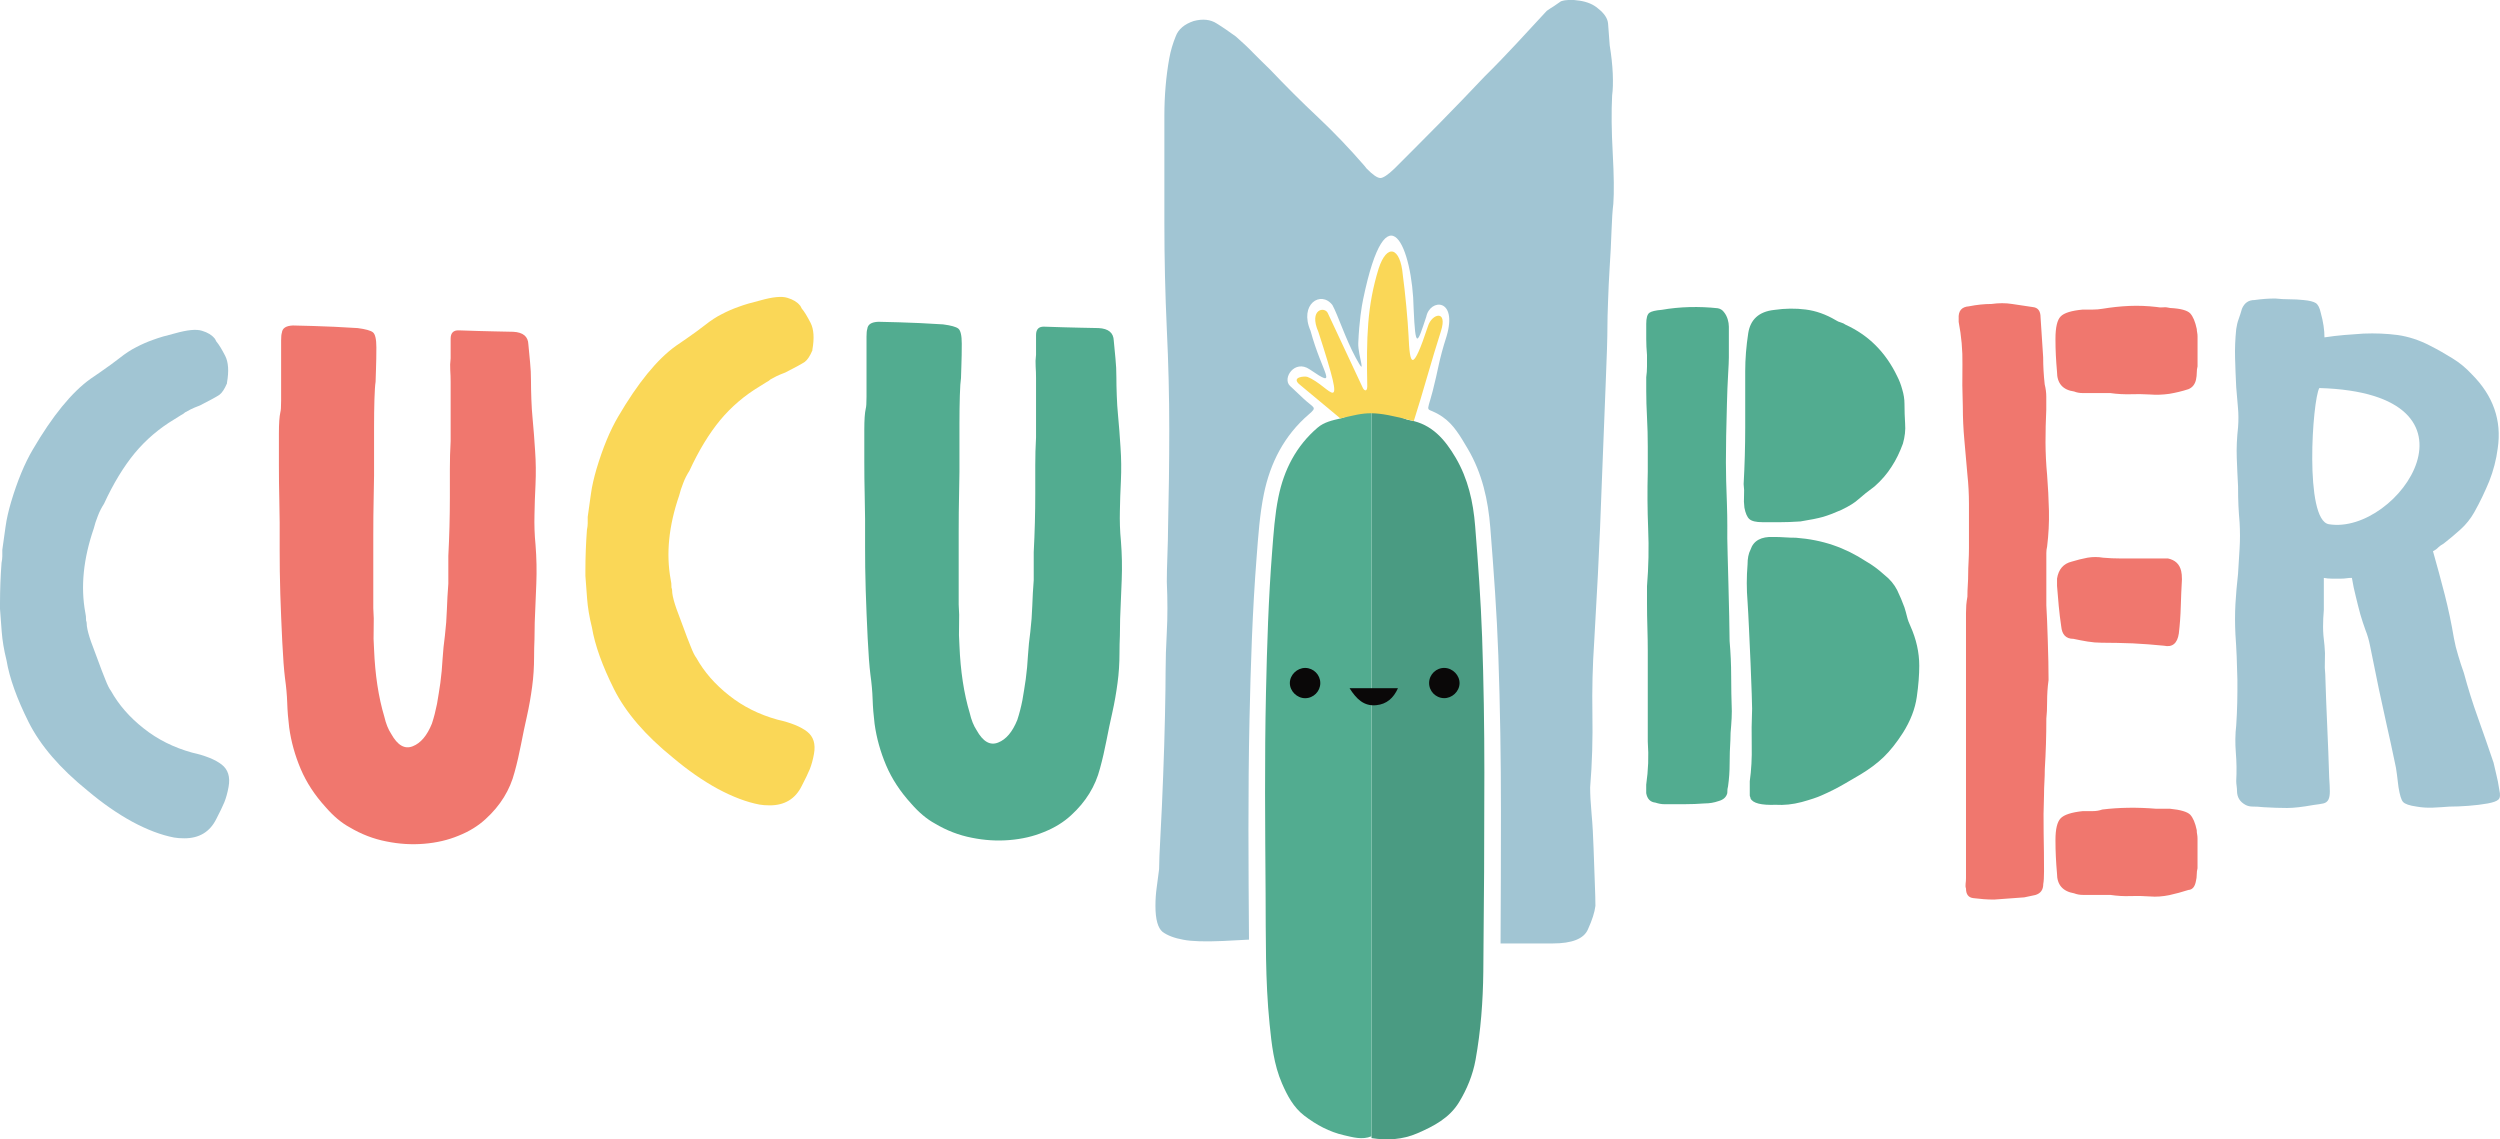 <?xml version="1.0" encoding="UTF-8"?> <svg xmlns="http://www.w3.org/2000/svg" width="226" height="103" viewBox="0 0 226 103" fill="none"> <g clip-path="url(#clip0_82_40)"> <path d="M19.556 30.868C19.791 31.138 20.049 31.574 20.354 32.161C20.648 32.736 20.706 33.55 20.52 34.584V34.654C20.296 35.183 20.061 35.523 19.837 35.689C19.602 35.854 19.016 36.171 18.075 36.653C17.712 36.796 17.439 36.9 17.264 36.993C17.099 37.086 16.925 37.182 16.736 37.275C16.643 37.368 16.512 37.453 16.335 37.546C16.17 37.639 15.972 37.769 15.737 37.92C14.386 38.731 13.199 39.742 12.188 40.954C11.178 42.178 10.248 43.706 9.403 45.54C9.168 45.903 8.979 46.281 8.84 46.656C8.686 47.031 8.57 47.408 8.477 47.772C7.536 50.512 7.277 53.04 7.713 55.391C7.76 55.569 7.783 55.816 7.783 56.109C7.829 56.202 7.852 56.368 7.852 56.591C7.899 56.955 8.03 57.437 8.227 58.004C8.439 58.579 8.651 59.157 8.875 59.744C9.087 60.331 9.299 60.886 9.511 61.404C9.711 61.921 9.885 62.273 10.028 62.45C10.733 63.72 11.721 64.85 12.99 65.847C14.247 66.847 15.705 67.576 17.36 68.035C18.571 68.305 19.463 68.669 20.041 69.116C20.616 69.564 20.828 70.232 20.662 71.139C20.569 71.656 20.439 72.127 20.285 72.513C20.119 72.903 19.884 73.408 19.556 74.03C18.981 75.196 18.017 75.783 16.666 75.783C16.303 75.783 15.995 75.759 15.737 75.713C14.561 75.489 13.303 75.007 11.965 74.289C10.626 73.559 9.273 72.618 7.922 71.479C5.419 69.456 3.645 67.387 2.587 65.28C1.53 63.165 0.86 61.305 0.59 59.695C0.354 58.754 0.215 57.885 0.154 57.097C0.096 56.298 0.049 55.615 0 55.04V54.557C0 53.947 0.012 53.322 0.035 52.724C0.058 52.113 0.093 51.5 0.139 50.878C0.186 50.643 0.209 50.454 0.209 50.291C0.209 50.126 0.209 49.94 0.209 49.704C0.302 48.998 0.398 48.292 0.502 47.612C0.595 46.917 0.772 46.176 0.996 45.401C1.571 43.471 2.23 41.884 2.959 40.649C4.745 37.592 6.496 35.45 8.189 34.242L9.095 33.62C9.755 33.16 10.341 32.739 10.835 32.35C11.329 31.96 11.822 31.632 12.316 31.385C12.81 31.126 13.315 30.902 13.855 30.714C14.395 30.513 15.043 30.324 15.807 30.138C16.933 29.821 17.747 29.737 18.263 29.903C18.78 30.057 19.158 30.292 19.39 30.586C19.413 30.583 19.46 30.679 19.556 30.868Z" fill="#A1C5D3"></path> <path d="M48.413 49.263C48.506 50.44 48.529 51.602 48.483 52.756C48.436 53.921 48.39 55.083 48.34 56.26C48.34 56.789 48.329 57.306 48.317 57.812C48.294 58.318 48.282 58.835 48.282 59.352C48.282 60.305 48.224 61.209 48.105 62.081C47.989 62.95 47.835 63.856 47.623 64.798C47.434 65.609 47.272 66.431 47.106 67.268C46.941 68.102 46.755 68.951 46.52 69.796C46.107 71.406 45.239 72.819 43.912 74.03C43.241 74.652 42.431 75.158 41.455 75.547C40.491 75.948 39.457 76.184 38.33 76.277C37.203 76.37 36.074 76.3 34.921 76.064C33.768 75.841 32.664 75.416 31.619 74.795C30.855 74.382 30.138 73.772 29.444 72.972C28.457 71.891 27.704 70.738 27.188 69.526C26.671 68.303 26.319 67.056 26.142 65.763C26.049 65.01 25.988 64.269 25.965 63.54C25.942 62.822 25.872 62.081 25.765 61.317C25.672 60.564 25.587 59.471 25.518 58.036C25.448 56.6 25.387 55.156 25.34 53.709C25.294 52.261 25.282 50.922 25.282 49.699C25.282 48.463 25.282 47.641 25.282 47.228C25.282 46.769 25.271 46.051 25.248 45.075C25.224 44.099 25.213 43.099 25.213 42.064C25.213 41.03 25.213 40.065 25.213 39.173C25.213 38.281 25.259 37.644 25.343 37.278C25.39 37.136 25.413 36.784 25.413 36.221C25.413 35.657 25.413 35.044 25.413 34.375C25.413 33.715 25.413 33.047 25.413 32.364C25.413 31.681 25.413 31.152 25.413 30.766C25.413 30.438 25.436 30.214 25.483 30.071C25.529 29.659 25.858 29.45 26.482 29.423C26.528 29.423 27.153 29.435 28.337 29.47C29.537 29.505 30.864 29.563 32.333 29.659C33.051 29.752 33.51 29.883 33.707 30.037C33.919 30.202 34.024 30.658 34.024 31.411C34.024 32.129 34.012 32.786 33.989 33.399C33.965 34.009 33.954 34.375 33.954 34.515C33.907 34.797 33.873 35.325 33.849 36.101C33.826 36.877 33.815 37.723 33.815 38.618C33.815 39.513 33.815 40.359 33.815 41.146C33.815 41.934 33.815 42.558 33.815 42.991C33.815 43.308 33.803 43.991 33.78 45.026C33.756 46.06 33.745 47.202 33.745 48.449C33.745 49.707 33.745 50.942 33.745 52.154C33.745 53.377 33.745 54.319 33.745 54.976C33.791 55.6 33.803 56.211 33.78 56.821C33.756 57.431 33.768 58.056 33.815 58.701C33.907 60.994 34.215 63.028 34.744 64.792C34.886 65.414 35.095 65.934 35.365 66.344C35.94 67.379 36.588 67.756 37.317 67.46C38.034 67.178 38.609 66.495 39.045 65.414C39.233 64.839 39.384 64.249 39.504 63.639C39.608 63.028 39.715 62.392 39.808 61.732C39.901 61.014 39.974 60.297 40.009 59.567C40.055 58.849 40.125 58.143 40.221 57.452C40.314 56.653 40.375 55.877 40.398 55.112C40.421 54.36 40.468 53.572 40.529 52.773V50.256C40.575 49.361 40.61 48.481 40.633 47.597C40.656 46.728 40.668 45.845 40.668 44.95C40.668 44.104 40.668 43.244 40.668 42.399C40.668 41.553 40.691 40.716 40.738 39.882V34.509C40.738 34.146 40.726 33.791 40.703 33.463C40.68 33.123 40.691 32.78 40.738 32.405V30.618C40.738 30.089 40.996 29.842 41.49 29.865C42.712 29.912 43.793 29.935 44.734 29.958C45.675 29.981 46.226 29.993 46.392 29.993C47.286 30.039 47.742 30.417 47.765 31.135C47.812 31.664 47.858 32.204 47.919 32.757C47.977 33.309 48.001 33.861 48.001 34.439C48.001 34.898 48.012 35.45 48.035 36.098C48.059 36.746 48.094 37.287 48.14 37.758C48.233 38.781 48.317 39.792 48.375 40.78C48.445 41.768 48.457 42.779 48.41 43.814C48.364 44.755 48.329 45.659 48.317 46.542C48.294 47.417 48.32 48.321 48.413 49.263Z" fill="#F0776E"></path> <path d="M72.476 27.889C72.711 28.159 72.969 28.595 73.274 29.182C73.568 29.757 73.626 30.571 73.44 31.605V31.675C73.216 32.204 72.981 32.544 72.757 32.71C72.522 32.875 71.936 33.192 70.995 33.674C70.632 33.817 70.359 33.921 70.184 34.014C70.019 34.107 69.845 34.203 69.656 34.296C69.563 34.389 69.432 34.474 69.255 34.567C69.09 34.66 68.892 34.79 68.657 34.941C67.307 35.752 66.119 36.764 65.108 37.975C64.098 39.199 63.168 40.727 62.323 42.561C62.088 42.924 61.899 43.302 61.76 43.677C61.606 44.052 61.49 44.429 61.397 44.793C60.456 47.533 60.197 50.061 60.633 52.412C60.68 52.59 60.703 52.837 60.703 53.13C60.749 53.223 60.773 53.389 60.773 53.612C60.819 53.976 60.95 54.458 61.147 55.025C61.359 55.6 61.571 56.178 61.795 56.765C62.007 57.352 62.219 57.907 62.431 58.425C62.631 58.942 62.805 59.294 62.948 59.471C63.653 60.741 64.641 61.871 65.91 62.868C67.167 63.868 68.625 64.597 70.28 65.056C71.491 65.326 72.383 65.69 72.961 66.137C73.536 66.585 73.748 67.253 73.582 68.16C73.489 68.677 73.359 69.148 73.205 69.534C73.039 69.924 72.804 70.429 72.476 71.051C71.901 72.217 70.937 72.804 69.586 72.804C69.223 72.804 68.915 72.78 68.657 72.734C67.481 72.51 66.223 72.028 64.885 71.31C63.546 70.581 62.193 69.639 60.842 68.5C58.339 66.477 56.565 64.408 55.508 62.301C54.45 60.186 53.78 58.326 53.51 56.716C53.274 55.775 53.135 54.906 53.074 54.118C53.016 53.319 52.969 52.636 52.92 52.061V51.578C52.92 50.968 52.932 50.343 52.955 49.745C52.978 49.134 53.013 48.521 53.059 47.899C53.106 47.664 53.129 47.475 53.129 47.312C53.129 47.147 53.129 46.961 53.129 46.725C53.222 46.019 53.318 45.313 53.422 44.633C53.515 43.938 53.693 43.197 53.916 42.422C54.491 40.492 55.15 38.905 55.879 37.67C57.665 34.613 59.416 32.471 61.109 31.262L62.016 30.641C62.675 30.181 63.261 29.76 63.755 29.371C64.249 28.981 64.742 28.653 65.236 28.406C65.73 28.147 66.235 27.924 66.775 27.735C67.315 27.534 67.963 27.345 68.727 27.159C69.853 26.842 70.666 26.758 71.183 26.924C71.7 27.078 72.078 27.313 72.31 27.607C72.334 27.607 72.383 27.703 72.476 27.889Z" fill="#FAD757"></path> <path d="M101.333 48.928C101.426 50.105 101.449 51.267 101.403 52.421C101.356 53.586 101.31 54.749 101.26 55.926C101.26 56.455 101.249 56.972 101.237 57.477C101.214 57.983 101.202 58.5 101.202 59.018C101.202 59.971 101.144 60.875 101.025 61.746C100.909 62.615 100.755 63.522 100.543 64.463C100.354 65.274 100.192 66.097 100.026 66.934C99.861 67.768 99.675 68.616 99.44 69.462C99.027 71.072 98.159 72.484 96.832 73.696C96.161 74.318 95.351 74.823 94.375 75.213C93.411 75.614 92.377 75.849 91.25 75.942C90.124 76.035 88.994 75.965 87.841 75.73C86.688 75.506 85.585 75.082 84.539 74.46C83.775 74.047 83.058 73.437 82.364 72.638C81.377 71.557 80.624 70.403 80.108 69.192C79.591 67.968 79.239 66.722 79.062 65.428C78.969 64.676 78.908 63.935 78.885 63.205C78.862 62.487 78.792 61.746 78.685 60.982C78.592 60.23 78.507 59.137 78.438 57.701C78.368 56.266 78.307 54.821 78.261 53.374C78.214 51.927 78.203 50.587 78.203 49.364C78.203 48.129 78.203 47.306 78.203 46.894C78.203 46.435 78.191 45.717 78.168 44.74C78.144 43.764 78.133 42.764 78.133 41.73C78.133 40.695 78.133 39.731 78.133 38.839C78.133 37.946 78.179 37.31 78.263 36.944C78.31 36.801 78.333 36.45 78.333 35.886C78.333 35.322 78.333 34.709 78.333 34.041C78.333 33.381 78.333 32.713 78.333 32.03C78.333 31.347 78.333 30.818 78.333 30.431C78.333 30.103 78.356 29.879 78.403 29.737C78.449 29.324 78.778 29.115 79.402 29.089C79.448 29.089 80.073 29.101 81.257 29.135C82.457 29.17 83.784 29.228 85.254 29.324C85.971 29.417 86.43 29.548 86.627 29.702C86.839 29.868 86.944 30.324 86.944 31.077C86.944 31.794 86.932 32.451 86.909 33.064C86.885 33.675 86.874 34.041 86.874 34.18C86.828 34.462 86.793 34.991 86.769 35.767C86.746 36.543 86.734 37.388 86.734 38.283C86.734 39.178 86.734 40.024 86.734 40.812C86.734 41.599 86.734 42.224 86.734 42.657C86.734 42.974 86.723 43.657 86.7 44.691C86.677 45.726 86.665 46.868 86.665 48.114C86.665 49.373 86.665 50.608 86.665 51.819C86.665 53.043 86.665 53.984 86.665 54.641C86.711 55.266 86.723 55.876 86.7 56.487C86.677 57.097 86.688 57.722 86.734 58.367C86.828 60.66 87.135 62.694 87.664 64.458C87.806 65.08 88.015 65.6 88.285 66.01C88.86 67.044 89.508 67.422 90.237 67.125C90.954 66.844 91.529 66.161 91.965 65.08C92.153 64.504 92.305 63.914 92.424 63.304C92.528 62.694 92.635 62.057 92.728 61.398C92.821 60.68 92.894 59.962 92.929 59.233C92.975 58.515 93.045 57.809 93.141 57.117C93.234 56.318 93.295 55.542 93.318 54.778C93.341 54.025 93.388 53.238 93.449 52.438V49.922C93.495 49.027 93.53 48.146 93.553 47.263C93.576 46.394 93.588 45.511 93.588 44.616C93.588 43.77 93.588 42.91 93.588 42.064C93.588 41.218 93.611 40.382 93.658 39.547V34.174C93.658 33.811 93.646 33.457 93.623 33.128C93.6 32.788 93.611 32.445 93.658 32.07V30.283C93.658 29.754 93.916 29.507 94.41 29.531C95.632 29.577 96.713 29.6 97.654 29.624C98.595 29.647 99.146 29.658 99.312 29.658C100.206 29.705 100.662 30.083 100.685 30.8C100.732 31.329 100.778 31.87 100.839 32.422C100.897 32.974 100.921 33.526 100.921 34.105C100.921 34.564 100.932 35.116 100.956 35.764C100.979 36.412 101.014 36.953 101.06 37.423C101.153 38.446 101.237 39.457 101.295 40.446C101.365 41.434 101.377 42.445 101.33 43.479C101.284 44.421 101.249 45.325 101.237 46.208C101.217 47.08 101.24 47.986 101.333 48.928Z" fill="#52AC90"></path> <path d="M145.736 8.628C145.663 10.098 145.68 11.842 145.791 13.844C145.901 15.864 145.919 17.387 145.846 18.415C145.773 19.002 145.718 19.81 145.68 20.894C145.643 21.978 145.588 23.062 145.515 24.143C145.442 25.244 145.405 26.273 145.367 27.264C145.329 28.255 145.312 28.973 145.312 29.449C145.312 30.478 145.256 32.315 145.146 34.904C145.036 37.511 144.925 40.321 144.815 43.331C144.705 46.342 144.594 49.207 144.449 51.962C144.301 54.697 144.194 56.699 144.118 57.966C143.97 60.151 143.915 62.337 143.953 64.539C143.99 66.762 143.935 68.965 143.749 71.185C143.749 71.772 143.787 72.545 143.877 73.554C143.97 74.565 144.025 75.611 144.06 76.712C144.098 77.796 144.133 78.825 144.17 79.778C144.208 80.714 144.226 81.432 144.226 81.891C144.153 82.478 143.932 83.175 143.546 84.021C143.18 84.867 142.114 85.288 140.355 85.288H135.65C135.673 81.304 135.685 77.32 135.685 73.336C135.685 68.642 135.615 63.952 135.45 59.262C135.313 55.403 135.029 51.555 134.724 47.705C134.526 45.197 133.989 42.791 132.699 40.594C131.982 39.373 131.401 38.38 130.431 37.702C128.834 36.587 128.901 37.708 129.517 35.346C130.025 33.393 130.051 32.634 130.768 30.408C131.799 26.927 129.273 26.979 128.933 28.636C128.129 31.071 127.957 31.69 127.792 27.892C127.699 22.46 125.376 16.672 123.227 27.058C123.096 27.685 122.872 29.022 122.788 31.01C122.739 32.143 123.648 34.355 122.547 32.315C121.635 30.626 120.938 28.456 120.45 27.575C119.408 26.227 117.419 27.499 118.473 29.906C119.527 33.811 121.104 35.241 118.388 33.387C117.035 32.463 115.891 34.201 116.617 34.886L117.828 36.026C118.775 36.918 119.117 36.772 118.322 37.455C116.094 39.365 114.825 41.855 114.253 44.662C113.873 46.525 113.748 48.446 113.6 50.346C113.216 55.234 113.062 60.134 112.955 65.033C112.81 71.671 112.862 78.305 112.909 84.942C112.107 84.989 111.329 85.029 110.58 85.064C108.927 85.137 107.736 85.102 106.984 84.954C106.16 84.806 105.535 84.567 105.094 84.239C104.673 83.89 104.452 83.12 104.452 81.888C104.452 81.318 104.49 80.769 104.562 80.255C104.635 79.74 104.71 79.171 104.783 78.566C104.783 78.052 104.821 77.006 104.911 75.39C105.004 73.774 105.076 72.031 105.149 70.139C105.222 68.268 105.277 66.431 105.315 64.684C105.352 62.921 105.37 61.598 105.37 60.7C105.37 59.654 105.407 58.46 105.48 57.12C105.553 55.781 105.553 54.255 105.48 52.584C105.48 51.997 105.497 51.189 105.535 50.16C105.573 49.114 105.59 48.341 105.59 47.847C105.663 44.761 105.701 41.75 105.701 38.812C105.701 35.857 105.628 32.843 105.48 29.76C105.332 26.546 105.259 23.332 105.259 20.139C105.259 16.945 105.259 13.713 105.259 10.462C105.259 9.561 105.297 8.68 105.37 7.817C105.442 6.954 105.553 6.108 105.701 5.283C105.829 4.568 106.032 3.906 106.287 3.281C106.526 2.639 107.077 2.18 107.902 1.903C108.727 1.683 109.424 1.755 109.993 2.124C110.562 2.473 111.131 2.877 111.718 3.298C112.287 3.795 112.819 4.289 113.295 4.786C113.771 5.263 114.285 5.777 114.837 6.309C116.231 7.776 117.662 9.209 119.132 10.586C120.598 11.964 121.995 13.431 123.334 14.975L123.537 15.23C124.106 15.817 124.528 16.093 124.786 16.093C125.024 16.093 125.466 15.817 126.07 15.23C127.464 13.835 128.84 12.458 130.179 11.098C131.518 9.738 132.859 8.343 134.178 6.948C135.223 5.92 136.179 4.911 137.058 3.973C137.938 3.016 138.856 2.025 139.829 0.979C140.05 0.831 140.25 0.686 140.471 0.558C140.691 0.41 140.892 0.264 141.112 0.116C141.554 -0.032 142.103 -0.049 142.8 0.061C143.514 0.171 144.048 0.41 144.452 0.758C145.021 1.2 145.332 1.659 145.37 2.136C145.408 2.612 145.463 3.275 145.518 4.1C145.666 5.001 145.756 5.844 145.794 6.652C145.826 7.471 145.808 8.131 145.736 8.628Z" fill="#A1C5D3"></path> <path d="M159.318 47.205C158.743 47.205 158.354 47.112 158.142 46.923C157.941 46.746 157.79 46.394 157.694 45.889C157.648 45.525 157.636 45.171 157.66 44.831C157.683 44.479 157.671 44.124 157.625 43.761C157.718 42.056 157.767 40.364 157.767 38.682C157.767 36.987 157.767 35.296 157.767 33.59C157.767 33.026 157.79 32.437 157.837 31.85C157.883 31.274 157.953 30.696 158.037 30.144C158.226 28.886 159.001 28.168 160.386 28.017C161.374 27.874 162.326 27.863 163.241 27.982C164.159 28.098 165.062 28.418 165.956 28.947C166.099 29.04 166.25 29.112 166.404 29.147C166.569 29.194 166.72 29.263 166.851 29.359C168.918 30.301 170.469 31.852 171.506 34.015C171.695 34.378 171.846 34.779 171.965 35.215C172.095 35.651 172.165 36.072 172.165 36.496C172.165 37.107 172.188 37.72 172.223 38.295C172.27 38.882 172.2 39.484 172.023 40.105C171.741 40.87 171.413 41.564 171.001 42.186C170.6 42.823 170.095 43.41 169.473 43.962C168.852 44.421 168.37 44.807 168.027 45.115C167.687 45.432 167.159 45.764 166.441 46.103C165.831 46.374 165.277 46.586 164.806 46.725C164.336 46.856 163.653 46.996 162.762 47.138C162.091 47.184 161.458 47.208 160.845 47.208C160.235 47.205 159.73 47.205 159.318 47.205ZM172.702 56.6C173.231 57.777 173.501 58.974 173.501 60.186C173.501 60.997 173.431 61.938 173.277 63.008C173.123 64.089 172.702 65.173 172.02 66.254C171.445 67.149 170.867 67.875 170.28 68.442C169.694 69.006 169 69.523 168.201 70.005C167.966 70.148 167.507 70.418 166.813 70.816C166.131 71.217 165.413 71.58 164.687 71.897C164.275 72.086 163.665 72.287 162.866 72.507C162.056 72.719 161.281 72.801 160.517 72.754C159.213 72.801 158.461 72.612 158.249 72.179C158.249 72.132 158.237 72.086 158.214 72.037C158.191 71.99 158.179 71.944 158.179 71.894V70.624C158.322 69.59 158.38 68.52 158.356 67.413C158.333 66.32 158.345 65.202 158.391 64.074C158.391 63.981 158.38 63.534 158.356 62.734C158.333 61.935 158.298 61.005 158.252 59.983C158.205 58.948 158.159 57.902 158.11 56.844C158.063 55.786 158.017 54.975 157.979 54.397C157.886 53.27 157.886 52.151 157.979 51.023C157.979 50.495 158.06 50.047 158.249 49.684C158.519 48.873 159.213 48.495 160.317 48.542C160.68 48.542 161.034 48.553 161.362 48.577C161.69 48.6 162.021 48.611 162.35 48.611C163.561 48.704 164.687 48.928 165.721 49.283C166.755 49.634 167.742 50.128 168.683 50.742C169.258 51.07 169.798 51.471 170.33 51.953C170.858 52.366 171.247 52.837 171.506 53.354C171.753 53.871 171.976 54.389 172.165 54.917C172.246 55.188 172.331 55.469 172.4 55.763C172.467 56.048 172.575 56.33 172.702 56.6ZM156.147 48.687C156.147 48.911 156.158 49.416 156.181 50.204C156.205 50.98 156.228 51.863 156.251 52.851C156.274 53.839 156.298 54.804 156.321 55.743C156.344 56.684 156.356 57.425 156.356 57.954C156.449 59.023 156.498 60.081 156.498 61.119C156.498 62.153 156.521 63.211 156.556 64.295C156.556 64.708 156.533 65.141 156.498 65.588C156.451 66.036 156.428 66.472 156.428 66.905C156.382 67.622 156.359 68.329 156.359 69.032C156.359 69.726 156.312 70.406 156.216 71.078C156.17 71.22 156.147 71.418 156.147 71.7C156.054 72.063 155.795 72.298 155.36 72.417C154.947 72.56 154.538 72.629 154.114 72.629C153.504 72.676 152.891 72.699 152.316 72.699C151.73 72.699 151.105 72.699 150.437 72.699C150.202 72.699 149.944 72.653 149.65 72.557C149.191 72.51 148.91 72.228 148.817 71.7V70.935C148.91 70.276 148.971 69.619 148.994 68.994C149.017 68.358 149.006 67.713 148.959 67.041C148.959 66.678 148.959 66.146 148.959 65.454C148.959 64.772 148.959 64.08 148.959 63.374C148.959 62.679 148.959 62.034 148.959 61.444C148.959 60.854 148.959 60.468 148.959 60.256C148.959 59.985 148.959 59.515 148.959 58.855C148.959 58.207 148.947 57.504 148.924 56.739C148.901 55.987 148.889 55.257 148.889 54.551C148.889 53.857 148.889 53.328 148.889 52.988C149.032 51.236 149.067 49.506 148.994 47.801C148.924 46.083 148.913 44.354 148.959 42.613C148.959 42.038 148.959 41.297 148.959 40.39C148.959 39.484 148.936 38.592 148.889 37.72C148.843 36.851 148.82 36.06 148.82 35.357C148.82 34.663 148.82 34.241 148.82 34.099C148.866 33.782 148.889 33.451 148.889 33.122C148.889 32.794 148.889 32.451 148.889 32.099C148.843 31.571 148.82 31.088 148.82 30.652C148.82 30.216 148.82 29.757 148.82 29.278C148.82 28.749 148.913 28.421 149.101 28.278C149.279 28.147 149.665 28.054 150.228 28.008C151.038 27.866 151.875 27.784 152.731 27.761C153.588 27.738 154.448 27.773 155.293 27.866C155.528 27.912 155.717 28.031 155.856 28.229C156.01 28.418 156.115 28.641 156.184 28.865C156.254 29.101 156.289 29.324 156.289 29.536C156.289 29.76 156.289 29.911 156.289 30.007V32.312C156.289 32.582 156.266 33.111 156.219 33.898C156.173 34.674 156.138 35.546 156.115 36.508C156.091 37.484 156.068 38.449 156.045 39.414C156.033 40.379 156.022 41.166 156.022 41.788C156.022 42.201 156.033 42.764 156.045 43.471C156.068 44.188 156.091 44.895 156.115 45.586C156.138 46.292 156.149 46.938 156.149 47.516C156.147 48.111 156.147 48.498 156.147 48.687Z" fill="#52AC90"></path> <path d="M187.504 35.392C186.47 35.249 185.953 34.651 185.953 33.605C185.907 33.076 185.872 32.582 185.849 32.123C185.826 31.664 185.814 31.169 185.814 30.641C185.814 29.606 185.968 28.923 186.285 28.606C186.589 28.29 187.26 28.078 188.294 27.985C188.611 27.985 188.916 27.985 189.212 27.985C189.493 27.985 189.775 27.961 190.045 27.915C190.855 27.784 191.666 27.691 192.49 27.656C193.324 27.621 194.137 27.656 194.936 27.749C195.171 27.796 195.371 27.807 195.557 27.784C195.746 27.761 195.946 27.784 196.181 27.842C197.122 27.889 197.721 28.054 197.991 28.325C198.249 28.606 198.449 29.077 198.589 29.748C198.589 29.83 198.601 29.937 198.624 30.054C198.647 30.17 198.659 30.289 198.659 30.428V33.122C198.612 33.3 198.589 33.486 198.589 33.686C198.589 33.887 198.566 34.099 198.519 34.322C198.426 34.735 198.203 35.029 197.837 35.18C197.262 35.369 196.672 35.508 196.097 35.604C195.511 35.685 194.921 35.709 194.358 35.662C193.736 35.627 193.147 35.616 192.583 35.639C192.02 35.651 191.419 35.627 190.774 35.534H189.081C188.857 35.534 188.587 35.534 188.294 35.534C188.001 35.534 187.728 35.485 187.504 35.392ZM195.967 50.48C196.637 50.622 197.035 50.997 197.178 51.622C197.224 51.799 197.247 52.058 197.247 52.375C197.201 53.185 197.166 53.996 197.143 54.821C197.119 55.655 197.061 56.469 196.966 57.268C196.835 58.163 196.379 58.538 195.627 58.373C194.686 58.279 193.748 58.207 192.807 58.16C191.866 58.126 190.928 58.102 189.987 58.102C189.563 58.102 189.154 58.067 188.73 57.998C188.294 57.928 187.873 57.844 187.437 57.751C186.767 57.751 186.404 57.376 186.334 56.623C186.241 56.001 186.168 55.388 186.11 54.778C186.052 54.168 186.006 53.566 185.956 52.967V52.308C186.087 51.462 186.543 50.945 187.295 50.767C187.754 50.625 188.224 50.509 188.706 50.416C189.189 50.335 189.659 50.335 190.118 50.416C190.646 50.462 191.187 50.486 191.715 50.486C192.255 50.486 192.784 50.486 193.289 50.486H194.146H195.145H195.967V50.48ZM198.586 75.044C198.586 75.187 198.598 75.314 198.621 75.419C198.644 75.535 198.656 75.666 198.656 75.808V78.491C198.609 78.68 198.586 78.866 198.586 79.055C198.586 79.255 198.563 79.444 198.516 79.63C198.423 80.159 198.2 80.429 197.834 80.452C197.259 80.641 196.669 80.792 196.094 80.923C195.508 81.039 194.918 81.089 194.355 81.039C193.733 80.993 193.144 80.981 192.58 81.004C192.017 81.028 191.416 80.993 190.771 80.9H189.078C188.855 80.9 188.596 80.9 188.303 80.9C188.021 80.9 187.751 80.853 187.504 80.757C186.47 80.58 185.953 79.981 185.953 78.97C185.907 78.441 185.872 77.936 185.849 77.453C185.826 76.971 185.814 76.465 185.814 75.936C185.814 74.948 185.968 74.303 186.285 73.972C186.589 73.655 187.26 73.431 188.294 73.324C188.611 73.324 188.916 73.324 189.212 73.324C189.493 73.324 189.775 73.277 190.045 73.181C191.561 72.993 193.193 72.969 194.933 73.112H196.179C197.119 73.205 197.718 73.382 197.988 73.641C198.246 73.917 198.447 74.373 198.586 75.044ZM185.059 42.942C185.14 44.011 185.201 45.095 185.225 46.176C185.248 47.257 185.19 48.341 185.059 49.41C185.013 49.599 184.989 49.785 184.989 49.986C184.989 50.175 184.989 50.364 184.989 50.55V54.725C185.036 55.525 185.082 56.594 185.12 57.925C185.166 59.253 185.19 60.442 185.19 61.476C185.097 62.136 185.059 62.792 185.059 63.417C185.059 64.054 185.036 64.559 184.989 64.957C184.989 65.757 184.978 66.533 184.954 67.274C184.931 68.026 184.896 68.779 184.85 69.531C184.85 69.906 184.838 70.284 184.815 70.685C184.792 71.098 184.78 71.473 184.78 71.85C184.734 73.016 184.722 74.167 184.745 75.309C184.769 76.451 184.78 77.602 184.78 78.767C184.78 79.296 184.757 79.685 184.711 79.909C184.711 80.438 184.475 80.766 183.993 80.909C183.534 81.001 183.195 81.074 182.994 81.121L180.267 81.321C179.951 81.321 179.631 81.309 179.326 81.286C179.01 81.263 178.717 81.228 178.409 81.193C177.95 81.147 177.726 80.853 177.726 80.324C177.68 80.194 177.668 80.043 177.692 79.877C177.715 79.723 177.726 79.549 177.726 79.36V72.856V55.417C177.726 55.193 177.738 54.946 177.75 54.699C177.773 54.441 177.808 54.194 177.854 53.935C177.854 53.572 177.866 53.217 177.889 52.889C177.912 52.549 177.924 52.206 177.924 51.831C177.924 51.561 177.935 51.209 177.959 50.785C177.982 50.361 177.994 49.951 177.994 49.562V48.222C177.994 47.327 177.994 46.435 177.994 45.551C177.994 44.668 177.947 43.776 177.851 42.881C177.758 41.846 177.674 40.823 177.581 39.812C177.488 38.801 177.439 37.778 177.439 36.743C177.392 35.485 177.381 34.215 177.404 32.945C177.427 31.664 177.311 30.382 177.064 29.101V28.819C177.018 28.112 177.323 27.738 177.994 27.691C178.711 27.549 179.382 27.479 180.026 27.479C180.686 27.386 181.319 27.386 181.894 27.479C182.48 27.572 183.116 27.668 183.773 27.761C184.231 27.807 184.467 28.112 184.467 28.691L184.702 32.3C184.702 32.713 184.713 33.122 184.737 33.523C184.76 33.924 184.795 34.334 184.841 34.747C184.934 35.125 184.984 35.488 184.984 35.874C184.984 36.252 184.984 36.627 184.984 37.028C184.937 38.016 184.914 39.004 184.914 39.992C184.92 40.966 184.966 41.954 185.059 42.942Z" fill="#F0776E"></path> <path fill-rule="evenodd" clip-rule="evenodd" d="M123.99 35.587C125.082 35.517 125.675 35.825 126.046 36.807C126.308 37.502 126.723 37.859 127.458 37.99C129.45 38.35 130.629 39.736 131.593 41.378C132.714 43.288 133.179 45.374 133.353 47.553C133.617 50.895 133.864 54.237 133.983 57.588C134.125 61.659 134.186 65.733 134.186 69.808C134.186 75.823 134.157 81.838 134.091 87.857C134.061 90.519 133.864 93.177 133.391 95.805C133.144 97.17 132.621 98.446 131.901 99.635C131.024 101.079 129.601 101.811 128.126 102.451C126.799 103.023 125.405 103.11 123.987 102.884C123.987 95.052 123.987 87.217 123.987 79.386C123.985 64.786 123.987 50.186 123.99 35.587Z" fill="#4A9B82"></path> <path fill-rule="evenodd" clip-rule="evenodd" d="M123.99 35.424C123.987 50.023 123.984 64.623 123.984 79.223C123.984 87.055 123.984 94.889 123.984 102.721C123.142 103.064 122.294 102.808 121.496 102.625C120.177 102.326 118.981 101.68 117.903 100.852C116.931 100.103 116.379 99.056 115.897 97.952C115.148 96.229 114.956 94.398 114.77 92.559C114.372 88.627 114.436 84.68 114.41 80.74C114.369 74.695 114.311 68.651 114.445 62.606C114.538 58.352 114.671 54.098 115.002 49.855C115.133 48.204 115.24 46.536 115.572 44.921C116.068 42.483 117.169 40.32 119.106 38.664C119.701 38.153 120.447 37.998 121.17 37.83C121.844 37.67 122.271 37.35 122.515 36.682C122.759 36.014 123.183 35.47 123.99 35.424Z" fill="#52AC90"></path> <path fill-rule="evenodd" clip-rule="evenodd" d="M130.524 63.112C129.769 63.092 129.171 62.464 129.191 61.709C129.212 60.956 129.848 60.357 130.597 60.38C131.337 60.404 131.965 61.058 131.944 61.784C131.924 62.514 131.262 63.135 130.524 63.112Z" fill="#0A0808"></path> <path fill-rule="evenodd" clip-rule="evenodd" d="M117.982 63.118C117.244 63.115 116.597 62.473 116.602 61.744C116.605 61.011 117.25 60.381 117.991 60.381C118.74 60.381 119.358 61.003 119.355 61.752C119.355 62.502 118.734 63.121 117.982 63.118Z" fill="#0A0808"></path> <path fill-rule="evenodd" clip-rule="evenodd" d="M121.998 62.211C123.54 62.211 124.908 62.211 126.377 62.211C125.971 63.115 125.349 63.656 124.42 63.749C123.308 63.862 122.625 63.202 121.998 62.211Z" fill="#0A0808"></path> <path fill-rule="evenodd" clip-rule="evenodd" d="M127.806 38.068C128.59 35.639 129.47 32.378 130.257 29.949C130.902 27.935 129.435 28.362 129.093 29.472C127.658 33.808 127.449 33.021 127.333 30.353C127.275 29.037 127.019 26.34 126.813 24.852C126.592 22.329 125.378 21.96 124.623 24.297C123.584 27.685 123.517 30.478 123.601 34.93C123.59 35.479 123.29 35.313 123.168 35L120.05 28.342C119.791 27.662 118.272 27.921 119.184 30.01C121.911 38.437 120.273 34.866 118.174 34.067C117.973 33.991 116.751 34.064 117.413 34.7L121.17 37.827C123.587 37.263 123.979 37.063 127.806 38.068Z" fill="#FAD757"></path> <path d="M209.668 35.078C209.046 36.136 208.291 47.03 210.533 47.391C216.826 48.411 225.698 35.555 209.668 35.078ZM225.945 71.438C226.038 71.85 226.015 72.132 225.864 72.272C225.71 72.426 225.381 72.542 224.876 72.635C224.348 72.728 223.773 72.801 223.137 72.847C222.512 72.894 221.937 72.917 221.432 72.917C220.973 72.952 220.48 72.987 219.951 73.01C219.422 73.033 218.929 72.998 218.47 72.917C217.811 72.824 217.401 72.682 217.236 72.493C217.07 72.315 216.942 71.871 216.823 71.153C216.777 70.79 216.73 70.4 216.681 69.999C216.635 69.598 216.565 69.2 216.469 68.811C216.245 67.73 216.01 66.646 215.763 65.565C215.528 64.495 215.293 63.411 215.058 62.331L214.236 58.297C214.143 57.838 214.012 57.39 213.835 56.946C213.67 56.498 213.519 56.027 213.376 55.545C213.234 55.016 213.095 54.476 212.964 53.923C212.822 53.371 212.705 52.819 212.612 52.241C212.435 52.241 212.273 52.252 212.119 52.276C211.965 52.299 211.802 52.311 211.614 52.311C211.343 52.311 211.073 52.311 210.815 52.311C210.545 52.311 210.298 52.287 210.074 52.241V55.132C210.028 55.661 210.005 56.167 210.005 56.661C210.005 57.155 210.051 57.719 210.135 58.367C210.182 58.826 210.193 59.273 210.17 59.706C210.147 60.154 210.159 60.575 210.205 60.988C210.252 62.551 210.31 64.103 210.382 65.658C210.452 67.21 210.513 68.75 210.559 70.29C210.594 70.819 210.617 71.231 210.617 71.548C210.617 71.853 210.583 72.1 210.487 72.289C210.394 72.467 210.24 72.583 210.04 72.629C209.828 72.676 209.534 72.722 209.133 72.772C208.146 72.949 207.359 73.042 206.749 73.042C206.139 73.042 205.434 73.019 204.635 72.972C204.223 72.926 203.895 72.914 203.648 72.914C203.413 72.914 203.201 72.868 203.012 72.772C202.483 72.49 202.225 72.066 202.225 71.49C202.225 71.359 202.213 71.208 202.19 71.043C202.167 70.889 202.155 70.737 202.155 70.595C202.202 69.749 202.19 68.901 202.12 68.044C202.051 67.198 202.062 66.373 202.155 65.562C202.248 64.211 202.271 62.845 202.26 61.447C202.236 60.058 202.178 58.683 202.082 57.332C202.036 56.391 202.036 55.487 202.082 54.615C202.129 53.746 202.213 52.828 202.318 51.886C202.364 51.087 202.411 50.311 202.46 49.57C202.506 48.818 202.506 48.042 202.46 47.242C202.414 46.714 202.379 46.208 202.355 45.714C202.332 45.22 202.321 44.633 202.321 43.973C202.274 43.163 202.239 42.302 202.204 41.399C202.17 40.492 202.216 39.577 202.321 38.623C202.367 38.013 202.367 37.4 202.309 36.825C202.251 36.237 202.204 35.636 202.155 35.014C202.109 34.119 202.074 33.239 202.051 32.381C202.027 31.512 202.062 30.641 202.155 29.748C202.202 29.42 202.271 29.112 202.379 28.83C202.483 28.548 202.579 28.243 202.672 27.912C202.896 27.383 203.27 27.124 203.799 27.124C204.127 27.078 204.446 27.043 204.751 27.02C205.056 26.997 205.373 26.985 205.692 26.985C206.116 27.031 206.526 27.055 206.95 27.055C207.385 27.055 207.806 27.078 208.242 27.124C208.77 27.171 209.136 27.267 209.345 27.395C209.557 27.537 209.697 27.831 209.793 28.264C210.028 29.109 210.132 29.85 210.132 30.498C210.754 30.405 211.343 30.333 211.907 30.286C212.47 30.251 213.048 30.205 213.646 30.158C214.727 30.112 215.76 30.158 216.748 30.286C217.735 30.428 218.699 30.745 219.637 31.228C220.355 31.591 221.037 31.98 221.682 32.381C222.341 32.782 222.928 33.265 223.456 33.84C225.384 35.77 226.171 38.004 225.794 40.533C225.663 41.556 225.405 42.544 225.03 43.497C224.641 44.438 224.197 45.377 223.668 46.318C223.34 46.894 222.939 47.4 222.446 47.847C221.952 48.294 221.435 48.73 220.906 49.14C220.729 49.233 220.567 49.352 220.424 49.48C220.294 49.623 220.131 49.739 219.942 49.832C220.317 51.137 220.66 52.441 220.999 53.734C221.327 55.028 221.609 56.344 221.833 57.687C221.926 58.204 222.056 58.733 222.222 59.262C222.376 59.791 222.55 60.319 222.739 60.848C223.102 62.2 223.526 63.554 224.008 64.894C224.49 66.245 224.96 67.587 225.419 68.95C225.512 69.363 225.596 69.726 225.678 70.066C225.771 70.403 225.852 70.859 225.945 71.438Z" fill="#A1C5D3"></path> </g> <defs> <clipPath id="clip0_82_40"> <rect width="226" height="103" fill="white"></rect> </clipPath> </defs> </svg> 